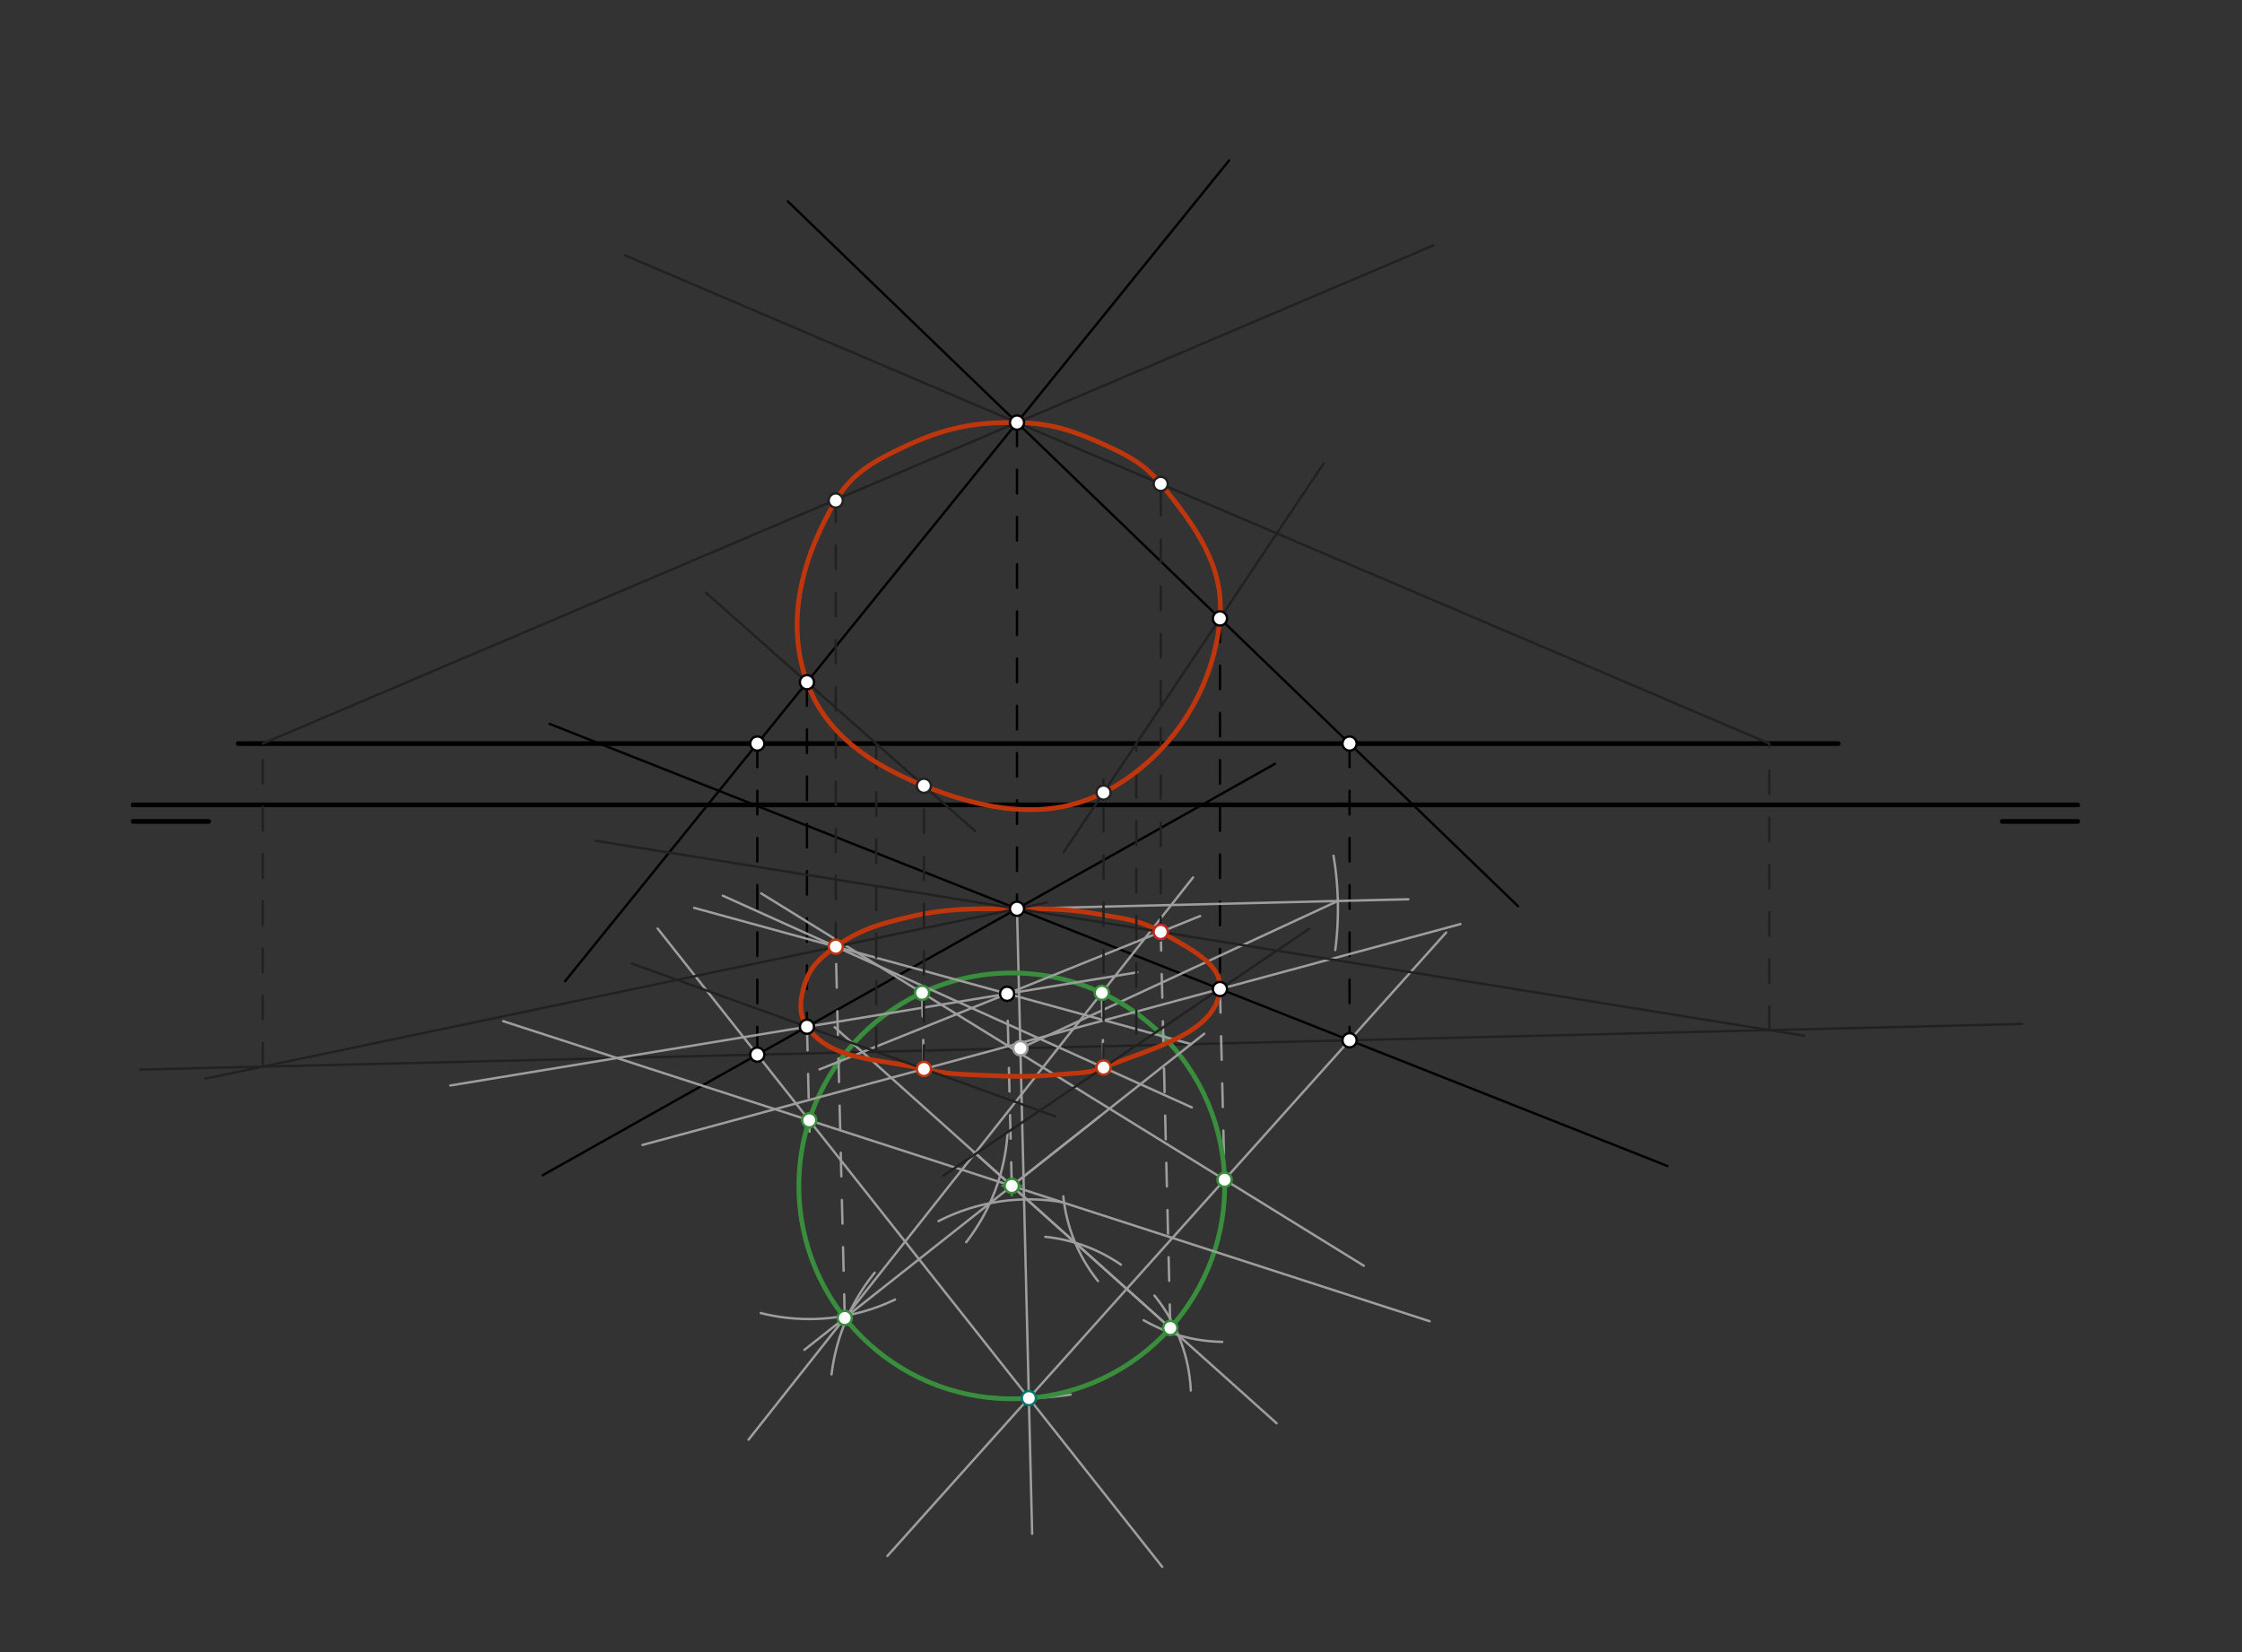 <svg xmlns="http://www.w3.org/2000/svg" class="svg--816" height="100%" preserveAspectRatio="xMidYMid meet" viewBox="0 0 950 700" width="100%"><rect x="0" y="0" width="950" height="700" fill="#333333" stroke="none"/><defs><marker id="marker-arrow" markerHeight="16" markerUnits="userSpaceOnUse" markerWidth="24" orient="auto-start-reverse" refX="24" refY="4" viewBox="0 0 24 8"><path d="M 0 0 L 24 4 L 0 8 z" stroke="inherit"></path></marker></defs><g class="aux-layer--949"></g><g class="main-layer--75a"><g class="element--733"><line stroke="#000000" stroke-dasharray="none" stroke-linecap="round" stroke-width="2" x1="56.4" x2="88.4" y1="348.037" y2="348.037"></line></g><g class="element--733"><line stroke="#000000" stroke-dasharray="none" stroke-linecap="round" stroke-width="2" x1="848.4" x2="880.4" y1="348.037" y2="348.037"></line></g><g class="element--733"><line stroke="#000000" stroke-dasharray="none" stroke-linecap="round" stroke-width="2" x1="56.4" x2="880.4" y1="341.037" y2="341.037"></line></g><g class="element--733"><line stroke="#000000" stroke-dasharray="10" stroke-linecap="round" stroke-width="1" x1="341.933" x2="341.933" y1="289.05" y2="435.034"></line></g><g class="element--733"><line stroke="#000000" stroke-dasharray="10" stroke-linecap="round" stroke-width="1" x1="430.933" x2="430.933" y1="179.05" y2="385.05"></line></g><g class="element--733"><line stroke="#000000" stroke-dasharray="10" stroke-linecap="round" stroke-width="1" x1="516.933" x2="516.933" y1="262.05" y2="419.05"></line></g><g class="element--733"><line stroke="#000000" stroke-dasharray="none" stroke-linecap="round" stroke-width="1" x1="333.829" x2="643.257" y1="85.333" y2="383.967"></line></g><g class="element--733"><line stroke="#000000" stroke-dasharray="none" stroke-linecap="round" stroke-width="1" x1="232.859" x2="706.562" y1="306.7" y2="494.047"></line></g><g class="element--733"><line stroke="#000000" stroke-dasharray="none" stroke-linecap="round" stroke-width="1" x1="520.781" x2="239.433" y1="68.003" y2="415.736"></line></g><g class="element--733"><line stroke="#000000" stroke-dasharray="none" stroke-linecap="round" stroke-width="1" x1="229.943" x2="540.256" y1="497.946" y2="323.624"></line></g><g class="element--733"><line stroke="#000000" stroke-dasharray="none" stroke-linecap="round" stroke-width="2" x1="100.933" x2="778.933" y1="315.05" y2="315.05"></line></g><g class="element--733"><line stroke="#000000" stroke-dasharray="10" stroke-linecap="round" stroke-width="1" x1="320.897" x2="320.897" y1="315.05" y2="447.619"></line></g><g class="element--733"><line stroke="#000000" stroke-dasharray="10" stroke-linecap="round" stroke-width="1" x1="571.849" x2="571.849" y1="315.05" y2="440.807"></line></g><g class="element--733"><line stroke="#212121" stroke-dasharray="none" stroke-linecap="round" stroke-width="1" x1="856.954" x2="59.389" y1="433.858" y2="453.191"></line></g><g class="element--733"><line stroke="#9E9E9E" stroke-dasharray="none" stroke-linecap="round" stroke-width="1" x1="430.933" x2="596.787" y1="385.037" y2="381.017"></line></g><g class="element--733"><line stroke="#9E9E9E" stroke-dasharray="none" stroke-linecap="round" stroke-width="1" x1="430.933" x2="437.353" y1="385.037" y2="649.878"></line></g><g class="element--733"><path d="M 565.053 362.579 A 135.988 135.988 0 0 1 565.794 402.507" fill="none" stroke="#9E9E9E" stroke-dasharray="none" stroke-linecap="round" stroke-width="1"></path></g><g class="element--733"><line stroke="#9E9E9E" stroke-dasharray="none" stroke-linecap="round" stroke-width="1" x1="432.366" x2="566.881" y1="444.15" y2="381.742"></line></g><g class="element--733"><path d="M 453.698 590.894 A 148.287 148.287 0 0 1 406.597 590.18" fill="none" stroke="#9E9E9E" stroke-dasharray="none" stroke-linecap="round" stroke-width="1"></path></g><g class="element--733"><line stroke="#9E9E9E" stroke-dasharray="none" stroke-linecap="round" stroke-width="1" x1="612.782" x2="376.027" y1="395.096" y2="659.266"></line></g><g class="element--733"><line stroke="#9E9E9E" stroke-dasharray="10" stroke-linecap="round" stroke-width="1" x1="516.933" x2="518.907" y1="419.05" y2="500.477"></line></g><g class="element--733"><line stroke="#9E9E9E" stroke-dasharray="none" stroke-linecap="round" stroke-width="1" x1="278.663" x2="492.485" y1="393.431" y2="663.891"></line></g><g class="element--733"><line stroke="#9E9E9E" stroke-dasharray="10" stroke-linecap="round" stroke-width="1" x1="341.933" x2="343.011" y1="435.034" y2="479.508"></line></g><g class="element--733"><path d="M 442.933 524.05 A 68.698 68.698 0 0 1 474.948 535.831" fill="none" stroke="#9E9E9E" stroke-dasharray="none" stroke-linecap="round" stroke-width="1"></path></g><g class="element--733"><path d="M 489.169 548.94 A 68.698 68.698 0 0 1 504.581 589.161" fill="none" stroke="#9E9E9E" stroke-dasharray="none" stroke-linecap="round" stroke-width="1"></path></g><g class="element--733"><path d="M 450.558 506.915 A 68.698 68.698 0 0 0 465.259 542.787" fill="none" stroke="#9E9E9E" stroke-dasharray="none" stroke-linecap="round" stroke-width="1"></path></g><g class="element--733"><path d="M 484.615 559.393 A 68.698 68.698 0 0 0 517.882 568.548" fill="none" stroke="#9E9E9E" stroke-dasharray="none" stroke-linecap="round" stroke-width="1"></path></g><g class="element--733"><line stroke="#9E9E9E" stroke-dasharray="none" stroke-linecap="round" stroke-width="1" x1="540.937" x2="412.394" y1="603.046" y2="487.842"></line></g><g class="element--733"><path d="M 426.933 480.05 A 84.211 84.211 0 0 1 409.413 526.317" fill="none" stroke="#9E9E9E" stroke-dasharray="none" stroke-linecap="round" stroke-width="1"></path></g><g class="element--733"><path d="M 379.255 550.632 A 84.211 84.211 0 0 1 322.35 556.342" fill="none" stroke="#9E9E9E" stroke-dasharray="none" stroke-linecap="round" stroke-width="1"></path></g><g class="element--733"><path d="M 450.136 509.384 A 84.211 84.211 0 0 0 397.678 517.387" fill="none" stroke="#9E9E9E" stroke-dasharray="none" stroke-linecap="round" stroke-width="1"></path></g><g class="element--733"><path d="M 370.636 539.249 A 84.211 84.211 0 0 0 352.351 582.341" fill="none" stroke="#9E9E9E" stroke-dasharray="none" stroke-linecap="round" stroke-width="1"></path></g><g class="element--733"><line stroke="#9E9E9E" stroke-dasharray="none" stroke-linecap="round" stroke-width="1" x1="340.847" x2="465.962" y1="571.941" y2="473.027"></line></g><g class="element--733"><g class="center--a87"><line x1="424.718" y1="502.472" x2="432.718" y2="502.472" stroke="#388E3C" stroke-width="1" stroke-linecap="round"></line><line x1="428.718" y1="498.472" x2="428.718" y2="506.472" stroke="#388E3C" stroke-width="1" stroke-linecap="round"></line><circle class="hit--87b" cx="428.718" cy="502.472" r="4" stroke="none" fill="transparent"></circle></g><circle cx="428.718" cy="502.472" fill="none" r="90.212" stroke="#388E3C" stroke-dasharray="none" stroke-width="2"></circle></g><g class="element--733"><line stroke="#9E9E9E" stroke-dasharray="none" stroke-linecap="round" stroke-width="1" x1="605.78" x2="213.198" y1="559.817" y2="432.671"></line></g><g class="element--733"><line stroke="#9E9E9E" stroke-dasharray="none" stroke-linecap="round" stroke-width="1" x1="190.826" x2="481.921" y1="459.923" y2="411.977"></line></g><g class="element--733"><line stroke="#9E9E9E" stroke-dasharray="10" stroke-linecap="round" stroke-width="1" x1="428.718" x2="426.745" y1="502.472" y2="421.08"></line></g><g class="element--733"><line stroke="#9E9E9E" stroke-dasharray="none" stroke-linecap="round" stroke-width="1" x1="495.898" x2="353.663" y1="562.68" y2="435.206"></line></g><g class="element--733"><line stroke="#9E9E9E" stroke-dasharray="none" stroke-linecap="round" stroke-width="1" x1="347.24" x2="508.532" y1="453.109" y2="388.131"></line></g><g class="element--733"><line stroke="#9E9E9E" stroke-dasharray="10" stroke-linecap="round" stroke-width="1" x1="495.898" x2="491.676" y1="562.68" y2="388.517"></line></g><g class="element--733"><line stroke="#9E9E9E" stroke-dasharray="none" stroke-linecap="round" stroke-width="1" x1="428.718" x2="510.272" y1="502.472" y2="437.996"></line></g><g class="element--733"><line stroke="#9E9E9E" stroke-dasharray="none" stroke-linecap="round" stroke-width="1" x1="504.706" x2="294.131" y1="442.396" y2="384.66"></line></g><g class="element--733"><line stroke="#9E9E9E" stroke-dasharray="10" stroke-linecap="round" stroke-width="1" x1="357.95" x2="354.133" y1="558.42" y2="400.955"></line></g><g class="element--733"><line stroke="#9E9E9E" stroke-dasharray="none" stroke-linecap="round" stroke-width="1" x1="322.544" x2="577.871" y1="378.545" y2="536.298"></line></g><g class="element--733"><line stroke="#9E9E9E" stroke-dasharray="none" stroke-linecap="round" stroke-width="1" x1="618.81" x2="272.248" y1="391.542" y2="485.118"></line></g><g class="element--733"><line stroke="#9E9E9E" stroke-dasharray="10" stroke-linecap="round" stroke-width="1" x1="390.706" x2="391.493" y1="420.659" y2="453.114"></line></g><g class="element--733"><line stroke="#9E9E9E" stroke-dasharray="none" stroke-linecap="round" stroke-width="1" x1="505.53" x2="317.172" y1="371.766" y2="609.994"></line></g><g class="element--733"><line stroke="#9E9E9E" stroke-dasharray="none" stroke-linecap="round" stroke-width="1" x1="306.303" x2="505.019" y1="379.522" y2="469.218"></line></g><g class="element--733"><line stroke="#9E9E9E" stroke-dasharray="10" stroke-linecap="round" stroke-width="1" x1="466.834" x2="467.612" y1="420.707" y2="452.817"></line></g><g class="element--733"><path d="M 430.933 385.037 C 412.818 385.095, 402.255 384.517, 384.967 388.592 C 372.489 391.533, 364.375 393.821, 354.137 401.113 C 348.217 405.329, 343.855 408.997, 341.467 415.592 C 339.053 422.258, 338.038 429.626, 341.933 435.034 C 352.485 449.684, 371.541 448.326, 391.488 452.922 C 401 455.113, 406.574 455.136, 416.467 455.592 C 430.054 456.217, 437.467 456.304, 450.967 455.092 C 457.564 454.499, 461.655 454.696, 467.6 452.328 C 488.582 443.971, 515.31 437.722, 516.933 419.05 C 517.884 408.111, 503.198 401.454, 491.83 394.86 C 483.383 389.96, 476.905 389.375, 466.967 387.592 C 453.107 385.104, 445.128 384.992, 430.933 385.037" fill="none" stroke="#BF360C" stroke-linecap="round" stroke-width="2"></path></g><g class="element--733"><line stroke="#212121" stroke-dasharray="none" stroke-linecap="round" stroke-width="1" x1="252.453" x2="764.649" y1="356.25" y2="438.863"></line></g><g class="element--733"><line stroke="#212121" stroke-dasharray="10" stroke-linecap="round" stroke-width="1" x1="749.733" x2="749.733" y1="436.457" y2="315.05"></line></g><g class="element--733"><line stroke="#212121" stroke-dasharray="none" stroke-linecap="round" stroke-width="1" x1="749.733" x2="264.879" y1="315.05" y2="108.211"></line></g><g class="element--733"><line stroke="#212121" stroke-dasharray="10" stroke-linecap="round" stroke-width="1" x1="491.83" x2="491.83" y1="398.505" y2="204.728"></line></g><g class="element--733"><line stroke="#212121" stroke-dasharray="none" stroke-linecap="round" stroke-width="1" x1="399.702" x2="554.672" y1="498.129" y2="393.593"></line></g><g class="element--733"><line stroke="#212121" stroke-dasharray="10" stroke-linecap="round" stroke-width="1" x1="481.489" x2="481.489" y1="438.033" y2="315.05"></line></g><g class="element--733"><line stroke="#212121" stroke-dasharray="none" stroke-linecap="round" stroke-width="1" x1="450.717" x2="560.842" y1="361.064" y2="196.394"></line></g><g class="element--733"><line stroke="#212121" stroke-dasharray="10" stroke-linecap="round" stroke-width="1" x1="467.6" x2="467.6" y1="452.328" y2="330.304"></line></g><g class="element--733"><line stroke="#212121" stroke-dasharray="none" stroke-linecap="round" stroke-width="1" x1="443.705" x2="86.967" y1="382.364" y2="457.038"></line></g><g class="element--733"><line stroke="#212121" stroke-dasharray="10" stroke-linecap="round" stroke-width="1" x1="111.364" x2="111.364" y1="451.931" y2="315.05"></line></g><g class="element--733"><line stroke="#212121" stroke-dasharray="none" stroke-linecap="round" stroke-width="1" x1="111.364" x2="607.361" y1="315.05" y2="103.967"></line></g><g class="element--733"><line stroke="#212121" stroke-dasharray="10" stroke-linecap="round" stroke-width="1" x1="354.137" x2="354.137" y1="401.113" y2="212.07"></line></g><g class="element--733"><line stroke="#212121" stroke-dasharray="none" stroke-linecap="round" stroke-width="1" x1="447.15" x2="267.651" y1="473.013" y2="408.221"></line></g><g class="element--733"><line stroke="#212121" stroke-dasharray="10" stroke-linecap="round" stroke-width="1" x1="371.288" x2="371.288" y1="445.63" y2="315.05"></line></g><g class="element--733"><line stroke="#212121" stroke-dasharray="none" stroke-linecap="round" stroke-width="1" x1="413.192" x2="299.111" y1="352.164" y2="251.122"></line></g><g class="element--733"><line stroke="#212121" stroke-dasharray="10" stroke-linecap="round" stroke-width="1" x1="391.488" x2="391.488" y1="452.922" y2="331.87"></line></g><g class="element--733"><path d="M 430.933 179.05 C 412.556 178.751, 400.08 181.399, 383.429 189.171 C 370.682 195.121, 361.008 200.403, 354.137 212.07 C 339.732 236.529, 332.669 263.218, 341.933 289.05 C 349.802 310.99, 368.927 323.895, 391.488 332.941 C 417.447 343.349, 443.763 347.98, 467.6 335.818 C 495.373 321.648, 514.207 293.174, 516.933 262.05 C 518.847 240.2, 506.688 222.935, 491.83 205.028 C 484.613 196.33, 477.432 192.673, 466.857 187.933 C 453.926 182.138, 444.935 179.278, 430.933 179.05" fill="none" stroke="#BF360C" stroke-linecap="round" stroke-width="2"></path></g><g class="element--733"><circle cx="341.933" cy="289.05" r="3" stroke="#000000" stroke-width="1" fill="#ffffff"></circle>}</g><g class="element--733"><circle cx="430.933" cy="179.05" r="3" stroke="#000000" stroke-width="1" fill="#ffffff"></circle>}</g><g class="element--733"><circle cx="516.933" cy="262.05" r="3" stroke="#000000" stroke-width="1" fill="#ffffff"></circle>}</g><g class="element--733"><circle cx="341.933" cy="435.034" r="3" stroke="#000000" stroke-width="1" fill="#ffffff"></circle>}</g><g class="element--733"><circle cx="430.933" cy="385.05" r="3" stroke="#000000" stroke-width="1" fill="#ffffff"></circle>}</g><g class="element--733"><circle cx="516.933" cy="419.05" r="3" stroke="#000000" stroke-width="1" fill="#ffffff"></circle>}</g><g class="element--733"><circle cx="320.897" cy="315.05" r="3" stroke="#000000" stroke-width="1" fill="#ffffff"></circle>}</g><g class="element--733"><circle cx="571.849" cy="315.05" r="3" stroke="#000000" stroke-width="1" fill="#ffffff"></circle>}</g><g class="element--733"><circle cx="320.897" cy="446.852" r="3" stroke="#000000" stroke-width="1" fill="#ffffff"></circle>}</g><g class="element--733"><circle cx="571.849" cy="440.769" r="3" stroke="#000000" stroke-width="1" fill="#ffffff"></circle>}</g><g class="element--733"><circle cx="432.366" cy="444.15" r="3" stroke="#9E9E9E" stroke-width="1" fill="#ffffff"></circle>}</g><g class="element--733"><circle cx="435.96" cy="592.393" r="3" stroke="#00796B" stroke-width="1" fill="#ffffff"></circle>}</g><g class="element--733"><circle cx="518.892" cy="499.858" r="3" stroke="#388E3C" stroke-width="1" fill="#ffffff"></circle>}</g><g class="element--733"><circle cx="342.894" cy="474.676" r="3" stroke="#388E3C" stroke-width="1" fill="#ffffff"></circle>}</g><g class="element--733"><circle cx="428.718" cy="502.472" r="3" stroke="#388E3C" stroke-width="1" fill="#ffffff"></circle>}</g><g class="element--733"><circle cx="426.745" cy="421.08" r="3" stroke="#000000" stroke-width="1" fill="#ffffff"></circle>}</g><g class="element--733"><circle cx="495.898" cy="562.68" r="3" stroke="#388E3C" stroke-width="1" fill="#ffffff"></circle>}</g><g class="element--733"><circle cx="491.83" cy="394.86" r="3" stroke="#C62828" stroke-width="1" fill="#ffffff"></circle>}</g><g class="element--733"><circle cx="357.95" cy="558.42" r="3" stroke="#388E3C" stroke-width="1" fill="#ffffff"></circle>}</g><g class="element--733"><circle cx="354.137" cy="401.113" r="3" stroke="#BF360C" stroke-width="1" fill="#ffffff"></circle>}</g><g class="element--733"><circle cx="390.706" cy="420.659" r="3" stroke="#388E3C" stroke-width="1" fill="#ffffff"></circle>}</g><g class="element--733"><circle cx="391.488" cy="452.922" r="3" stroke="#BF360C" stroke-width="1" fill="#ffffff"></circle>}</g><g class="element--733"><circle cx="466.869" cy="420.663" r="3" stroke="#388E3C" stroke-width="1" fill="#ffffff"></circle>}</g><g class="element--733"><circle cx="467.6" cy="452.328" r="3" stroke="#BF360C" stroke-width="1" fill="#ffffff"></circle>}</g><g class="element--733"><circle cx="491.83" cy="205.028" r="3" stroke="#212121" stroke-width="1" fill="#ffffff"></circle>}</g><g class="element--733"><circle cx="467.6" cy="335.818" r="3" stroke="#212121" stroke-width="1" fill="#ffffff"></circle>}</g><g class="element--733"><circle cx="354.137" cy="212.07" r="3" stroke="#212121" stroke-width="1" fill="#ffffff"></circle>}</g><g class="element--733"><circle cx="391.488" cy="332.941" r="3" stroke="#212121" stroke-width="1" fill="#ffffff"></circle>}</g></g><g class="snaps-layer--ac6"></g><g class="temp-layer--52d"></g></svg>